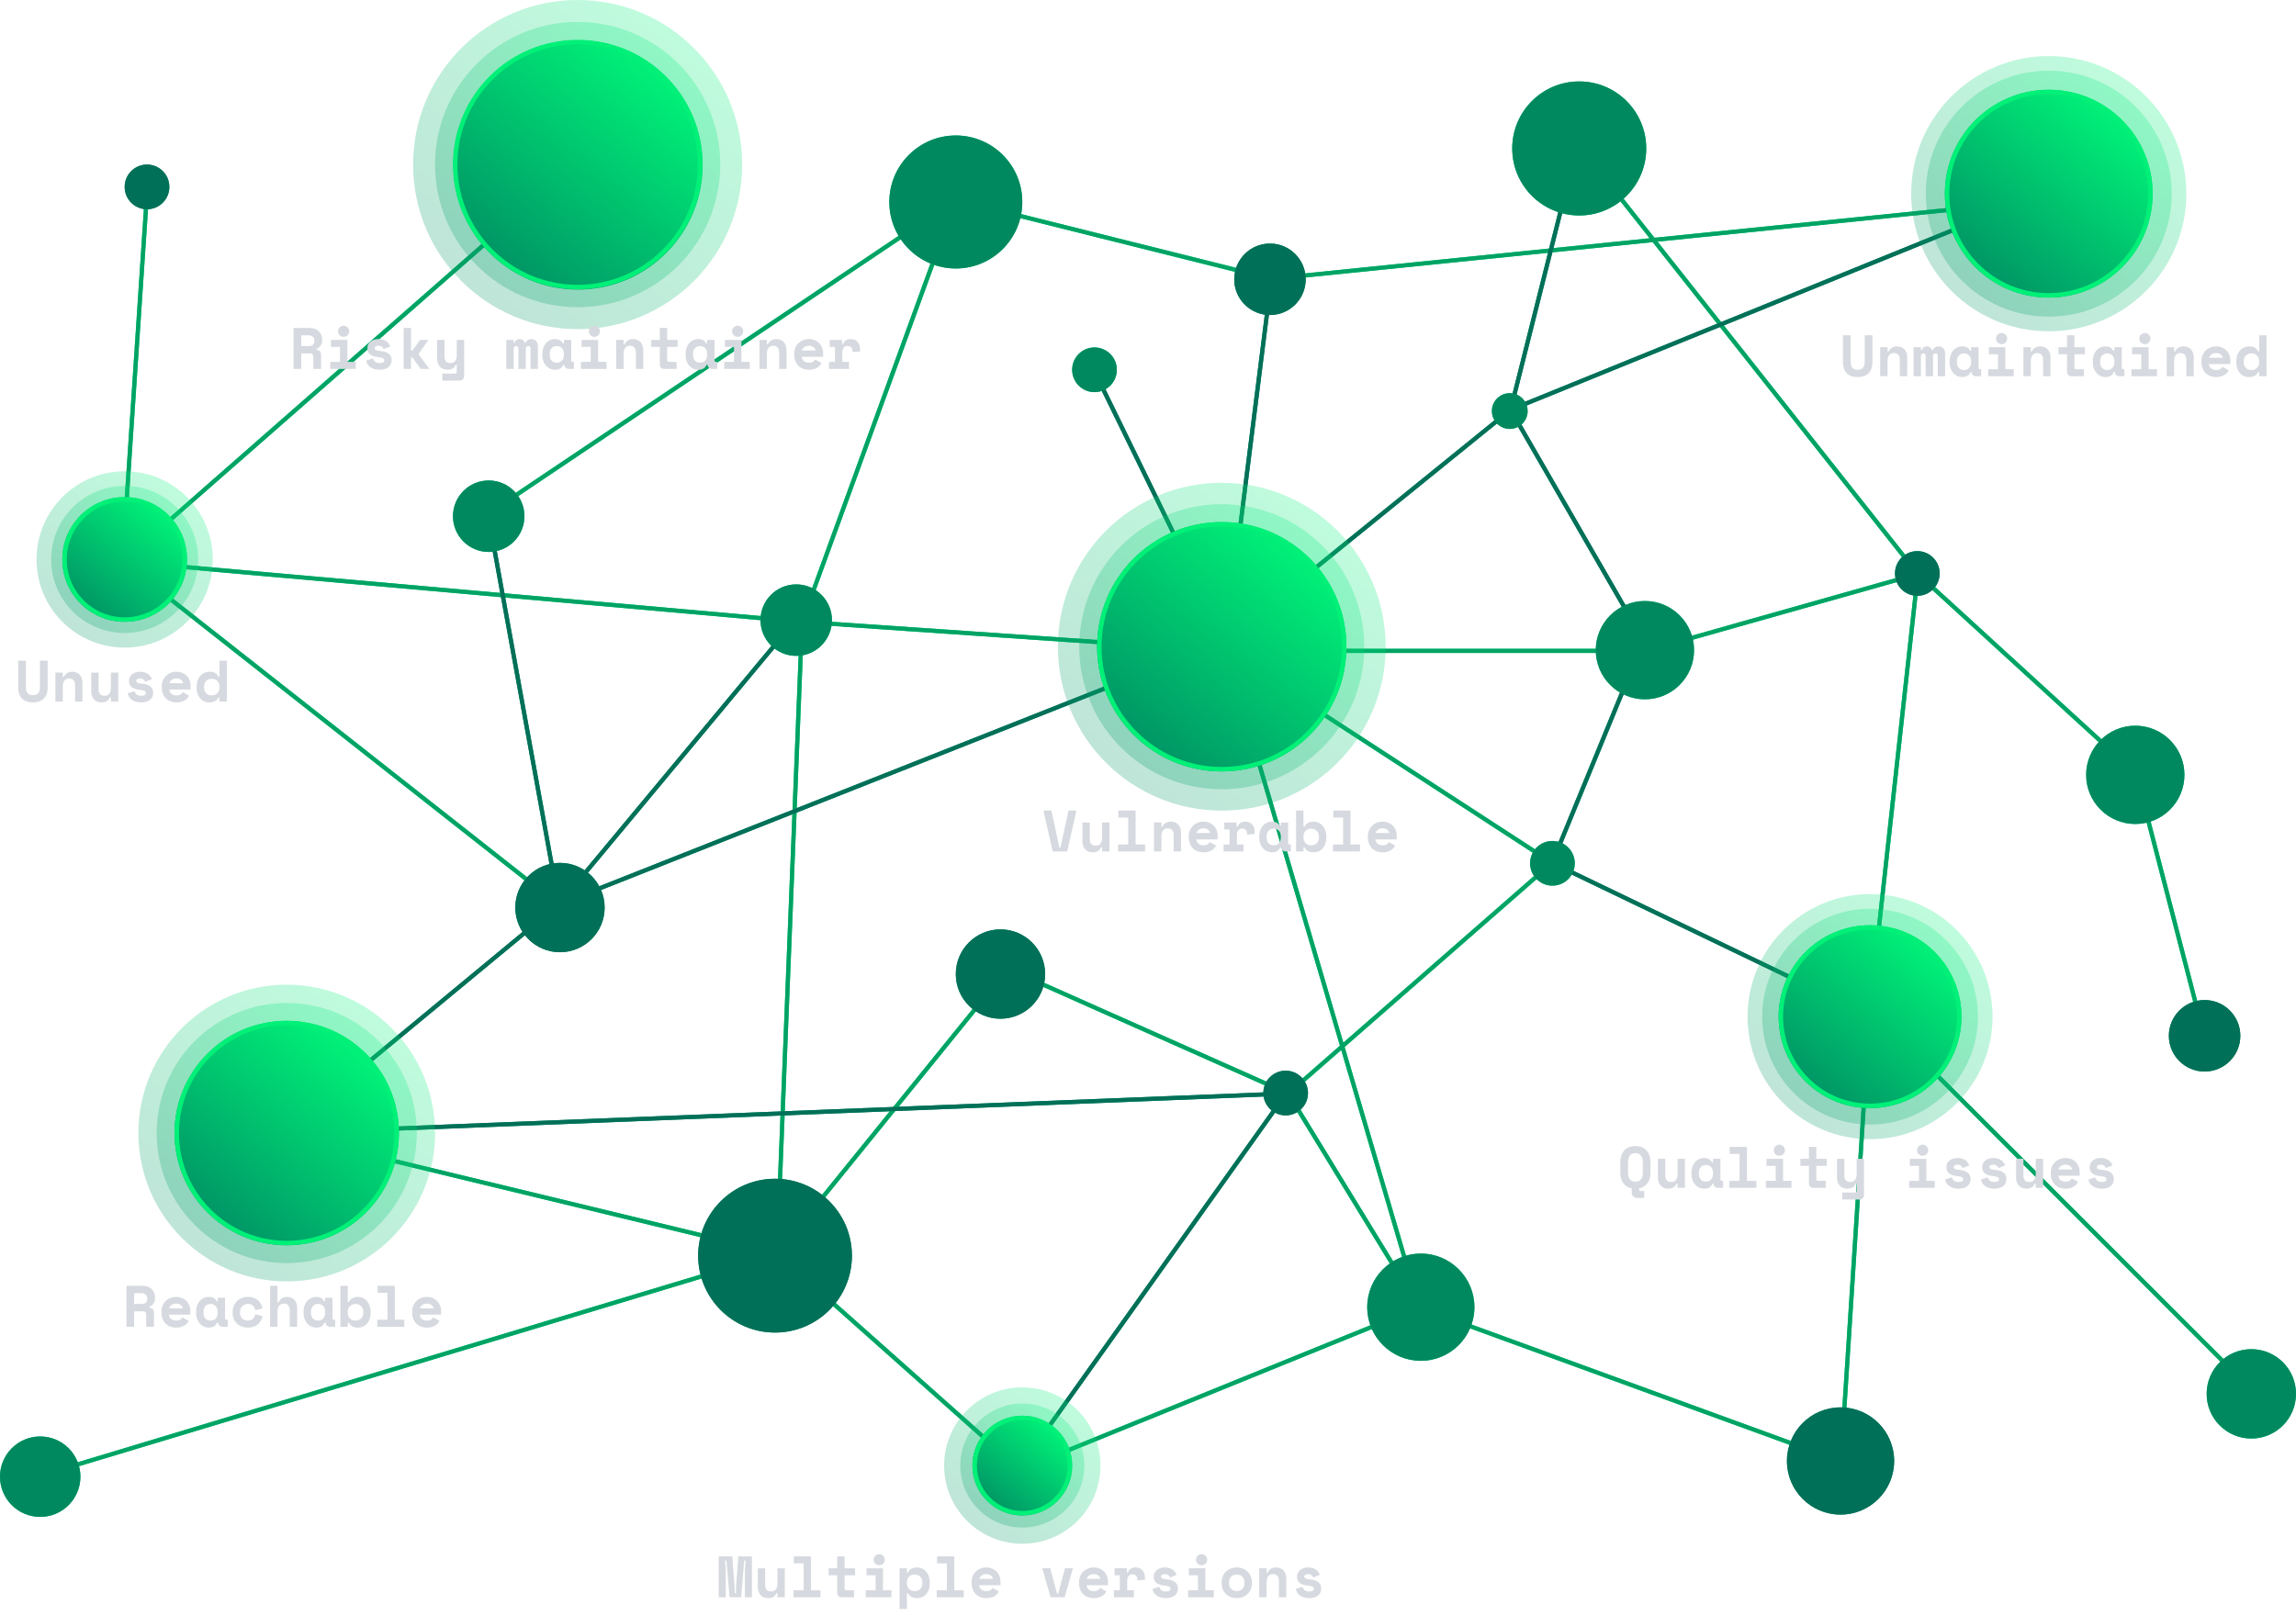 <svg xmlns="http://www.w3.org/2000/svg" width="628" height="442" fill="none"><g clip-path="url(#a)"><path stroke="#00D672" stroke-width="1.137" d="m10.798 403.801 201.756-60.839m0 0 63.085-77.896 76.724 34.115m-139.809 43.781 66.495 59.133 109.119-44.349m-175.614-14.784 6.82-172.85m-6.82 172.85L76.156 309.984m276.207-10.803 72.178-63.113-89.228-57.996m17.05 121.109 35.805 58.565m-52.855-179.674-115.939-7.96m115.939 7.96h114.803l74.451-21.038m-189.254 21.038 52.855 179.674M219.374 170.112 33.531 153.623m185.843 16.489 42.057-115.423m-227.9 98.934L157.995 44.454M33.531 153.623l6.82-102.914m-6.82 102.914 119.917 94.385m371.119-90.974L431.929 39.905m92.638 117.129 59.674 54.585 18.755 72.21m-78.429-126.795-13.072 118.835m-123.327 81.877 115.371 42.075 7.956-123.952m0 0 105.141 105.189M261.431 54.688l-127.874 85.857m127.874-85.856 86.386 21.606 211.986-21.606"/><path stroke="#00895F" stroke-width="1.137" d="m152.881 247.44-75.588 62.544 274.503-10.803-73.315 102.914m-125.6-154.655 182.433-72.211M152.881 247.44l-19.324-106.326m19.324 106.326 64.789-77.897m117.644 5.686 77.861-63.113m-77.861 63.113-36.373-74.485m36.373 74.485 12.503-99.503m65.358 36.39 148.334-60.27m-148.334 60.27 36.373 63.113-25.006 60.839 87.522 42.075m-98.889-166.027 18.186-72.21"/><ellipse cx="261.431" cy="55.257" fill="#00BD6B" rx="18.186" ry="18.195"/><ellipse cx="153.163" cy="248.291" fill="#00835D" rx="12.218" ry="12.223"/><ellipse cx="10.996" cy="403.999" fill="#00BD6B" rx="10.996" ry="11.001"/><ellipse cx="273.647" cy="266.486" fill="#00835D" rx="12.218" ry="12.223"/><ellipse cx="78.429" cy="309.984" fill="url(#b)" rx="30.69" ry="30.704"/><ellipse cx="279.617" cy="400.958" fill="url(#c)" rx="13.64" ry="13.646"/><ellipse cx="388.621" cy="357.63" fill="#00BD6B" rx="14.661" ry="14.668"/><ellipse cx="584.041" cy="211.987" fill="#00BD6B" rx="13.44" ry="13.446"/><ellipse cx="449.916" cy="177.872" fill="#00BD6B" rx="13.44" ry="13.446"/><ellipse cx="503.423" cy="399.706" fill="#00835D" rx="14.661" ry="14.668"/><ellipse cx="34.1" cy="153.054" fill="url(#d)" rx="17.05" ry="17.058"/><ellipse cx="615.782" cy="381.341" fill="#00BD6B" rx="12.218" ry="12.223"/><ellipse cx="602.999" cy="283.378" fill="#00835D" rx="9.774" ry="9.779"/><ellipse cx="511.495" cy="278.143" fill="url(#e)" rx="25.006" ry="25.018"/><ellipse cx="211.987" cy="343.531" fill="#00835D" rx="21.028" ry="21.038"/><ellipse cx="334.177" cy="176.935" fill="url(#f)" rx="34.1" ry="34.115"/><ellipse cx="158.1" cy="45.115" fill="url(#g)" rx="34.1" ry="34.115"/><ellipse cx="560.371" cy="52.983" fill="url(#h)" rx="28.416" ry="28.429"/><ellipse cx="217.782" cy="169.656" fill="#00BD6B" rx="9.774" ry="9.779"/><ellipse cx="133.67" cy="141.227" fill="#00BD6B" rx="9.774" ry="9.779"/><ellipse cx="347.361" cy="76.407" fill="#00835D" rx="9.774" ry="9.779"/><ellipse cx="412.947" cy="112.457" fill="#00BD6B" rx="4.887" ry="4.889"/><ellipse cx="351.652" cy="299.038" fill="#00835D" rx="6.109" ry="6.112"/><ellipse cx="299.367" cy="101.17" fill="#00BD6B" rx="6.109" ry="6.112"/><ellipse cx="40.209" cy="51.134" fill="#00835D" rx="6.109" ry="6.112"/><ellipse cx="524.424" cy="156.892" fill="#00835D" rx="6.109" ry="6.112"/><ellipse cx="424.619" cy="236.188" fill="#00BD6B" rx="6.109" ry="6.112"/><ellipse cx="431.95" cy="40.614" fill="#00BD6B" rx="18.327" ry="18.335"/><path stroke="#00A365" stroke-width="1.137" d="m10.798 403.795 201.756-60.837m0 0 63.085-77.895 76.724 34.115m-139.809 43.78 66.495 59.132 109.119-44.349m-175.614-14.783 6.82-172.847m-6.82 172.847L76.156 309.98m276.207-10.802 72.178-63.112-89.228-57.995m17.05 121.107 35.805 58.563m-52.855-179.67-115.939-7.96m115.939 7.96h114.803l74.451-21.037m-189.254 21.037 52.855 179.67m-168.794-187.63L33.531 153.622m185.843 16.489L261.431 54.69m-227.9 98.932L157.995 44.456M33.531 153.622l6.82-102.912m-6.82 102.912 119.917 94.384m371.119-90.972L431.929 39.907m92.638 117.127 59.674 54.583 18.755 72.209m-78.429-126.792-13.072 118.832m-123.327 81.875 115.371 42.074 7.956-123.949m0 0 105.141 105.186M261.431 54.69l-127.874 85.855M261.431 54.69l86.386 21.606L559.803 54.69"/><path stroke="#007058" stroke-width="1.137" d="M152.881 247.437 77.293 309.98l274.503-10.803-73.315 102.913m-125.6-154.653 182.433-72.209m-182.433 72.209-19.324-106.324m19.324 106.324 64.789-77.895m117.644 5.686 77.861-63.112m-77.861 63.112-36.373-74.483m36.373 74.483 12.503-99.5m65.358 36.388 148.334-60.269m-148.334 60.269 36.373 63.112-25.006 60.838 87.522 42.074m-98.889-166.024 18.186-72.209"/><ellipse cx="261.431" cy="55.259" fill="#00895F" rx="18.186" ry="18.194"/><ellipse cx="153.163" cy="248.289" fill="#007058" rx="12.218" ry="12.223"/><ellipse cx="10.996" cy="403.993" fill="#00895F" rx="10.996" ry="11.001"/><ellipse cx="273.647" cy="266.483" fill="#007058" rx="12.218" ry="12.223"/><ellipse cx="78.429" cy="309.98" fill="url(#i)" opacity=".25" rx="35.571" ry="35.586"/><ellipse cx="78.429" cy="309.981" fill="url(#j)" opacity=".25" rx="40.571" ry="40.589"/><path fill="url(#k)" stroke="#00F078" stroke-width="1.222" d="M108.508 309.98c0 16.62-13.467 30.093-30.079 30.093-16.612 0-30.079-13.473-30.079-30.093 0-16.619 13.467-30.092 30.079-30.092 16.612 0 30.079 13.473 30.079 30.092z"/><ellipse cx="279.618" cy="400.953" fill="url(#l)" opacity=".25" rx="21.382" ry="21.392"/><ellipse cx="279.618" cy="400.953" fill="url(#m)" opacity=".25" rx="16.957" ry="16.965"/><path fill="url(#n)" stroke="#00F078" stroke-width="1.222" d="M292.646 400.952c0 7.2-5.833 13.035-13.029 13.035-7.195 0-13.029-5.835-13.029-13.035 0-7.199 5.834-13.034 13.029-13.034 7.196 0 13.029 5.835 13.029 13.034z"/><ellipse cx="388.621" cy="357.626" fill="#00895F" rx="14.661" ry="14.668"/><ellipse cx="584.041" cy="211.985" fill="#00895F" rx="13.44" ry="13.445"/><ellipse cx="449.916" cy="177.871" fill="#00895F" rx="13.44" ry="13.445"/><ellipse cx="503.423" cy="399.7" fill="#007058" rx="14.661" ry="14.668"/><ellipse cx="34.099" cy="153.054" fill="url(#o)" opacity=".25" rx="20.11" ry="20.118"/><ellipse cx="34.099" cy="153.054" fill="url(#p)" opacity=".25" rx="24.109" ry="24.119"/><path fill="url(#q)" stroke="#00F078" stroke-width="1.222" d="M50.539 153.054c0 9.083-7.36 16.446-16.44 16.446-9.078 0-16.438-7.363-16.438-16.446 0-9.084 7.36-16.447 16.439-16.447 9.078 0 16.439 7.363 16.439 16.447z"/><ellipse cx="615.782" cy="381.335" fill="#00895F" rx="12.218" ry="12.223"/><ellipse cx="602.999" cy="283.375" fill="#007058" rx="9.774" ry="9.778"/><ellipse cx="511.495" cy="278.14" fill="url(#r)" opacity=".25" rx="29.505" ry="29.518"/><ellipse cx="511.495" cy="278.14" fill="url(#s)" opacity=".25" rx="33.505" ry="33.52"/><path fill="url(#t)" stroke="#00F078" stroke-width="1.222" d="M535.89 278.14c0 13.48-10.922 24.407-24.395 24.407-13.473 0-24.396-10.927-24.396-24.407 0-13.479 10.923-24.406 24.396-24.406s24.395 10.927 24.395 24.406z"/><ellipse cx="211.987" cy="343.526" fill="#007058" rx="21.028" ry="21.037"/><ellipse cx="334.177" cy="176.934" fill="url(#u)" opacity=".25" rx="38.98" ry="38.997"/><ellipse cx="334.177" cy="176.934" fill="url(#v)" opacity=".25" rx="44.823" ry="44.843"/><path fill="url(#w)" stroke="#00F078" stroke-width="1.222" d="M367.666 176.934c0 18.504-14.994 33.503-33.489 33.503-18.495 0-33.489-14.999-33.489-33.503 0-18.504 14.994-33.504 33.489-33.504 18.495 0 33.489 15 33.489 33.504z"/><ellipse cx="157.995" cy="45.024" fill="url(#x)" opacity=".25" rx="39.005" ry="39.022"/><ellipse cx="157.995" cy="45.024" fill="url(#y)" opacity=".25" rx="45.005" ry="45.024"/><path fill="url(#z)" stroke="#00F078" stroke-width="1.222" d="M191.484 45.024c0 18.504-14.994 33.504-33.489 33.504-18.495 0-33.489-15-33.489-33.504 0-18.504 14.994-33.503 33.489-33.503 18.495 0 33.489 15 33.489 33.503z"/><ellipse cx="560.371" cy="52.984" fill="url(#A)" opacity=".25" rx="33.628" ry="33.643"/><ellipse cx="560.372" cy="52.984" fill="url(#B)" opacity=".25" rx="37.629" ry="37.645"/><path fill="url(#C)" stroke="#00F078" stroke-width="1.222" d="M588.177 52.984c0 15.364-12.449 27.818-27.806 27.818-15.356 0-27.805-12.454-27.805-27.818 0-15.363 12.449-27.818 27.805-27.818 15.357 0 27.806 12.455 27.806 27.818z"/><ellipse cx="217.782" cy="169.655" fill="#00895F" rx="9.774" ry="9.778"/><ellipse cx="133.67" cy="141.226" fill="#00895F" rx="9.774" ry="9.778"/><ellipse cx="347.361" cy="76.409" fill="#007058" rx="9.774" ry="9.778"/><ellipse cx="412.947" cy="112.457" fill="#00895F" rx="4.887" ry="4.889"/><ellipse cx="351.652" cy="299.035" fill="#007058" rx="6.109" ry="6.112"/><ellipse cx="299.367" cy="101.17" fill="#00895F" rx="6.109" ry="6.112"/><ellipse cx="40.209" cy="51.136" fill="#007058" rx="6.109" ry="6.112"/><ellipse cx="524.424" cy="156.891" fill="#007058" rx="6.109" ry="6.112"/><ellipse cx="424.619" cy="236.186" fill="#00895F" rx="6.109" ry="6.112"/><ellipse cx="431.95" cy="40.616" fill="#00895F" rx="18.327" ry="18.335"/><path fill="#D6D9DF" d="M87.813 100.925h-2.112v-3.36c0-.256-.07-.464-.208-.624-.128-.16-.347-.24-.656-.24h-2.432v4.224h-2.112v-11.2h4.288c.576 0 1.083.08 1.52.24.437.16.8.384 1.088.672.299.278.523.603.672.976.16.374.24.773.24 1.2v.384c0 .459-.123.89-.368 1.296-.245.395-.624.699-1.136.912v.288c.373.043.667.187.88.432.224.246.336.555.336.928v3.872zm-5.408-6.24h2.016c.512 0 .901-.117 1.168-.352.267-.245.4-.587.4-1.024v-.192a1.31 1.31 0 0 0-.4-.96c-.267-.277-.656-.416-1.168-.416h-2.016v2.944zm7.909 4.32h2.688V94.91h-2.496v-1.92h4.512v6.016h2.304v1.92h-7.008v-1.92zm5.2-8.368c0 .213-.043.416-.128.608a1.457 1.457 0 0 1-.32.48 1.804 1.804 0 0 1-.496.32 1.498 1.498 0 0 1-.576.112c-.213 0-.41-.037-.592-.112a1.882 1.882 0 0 1-.48-.32 1.688 1.688 0 0 1-.336-.48 1.662 1.662 0 0 1 0-1.2c.085-.192.197-.352.336-.48a1.48 1.48 0 0 1 .48-.32c.181-.085.379-.128.592-.128.203 0 .394.043.576.128.192.075.357.181.496.32.138.128.245.288.32.48.085.181.128.379.128.592zm6.981 4.592c0 .256.133.443.4.56.266.107.752.198 1.456.272.81.085 1.472.33 1.984.736.512.395.768.95.768 1.664v.096c0 .79-.288 1.419-.864 1.888-.576.469-1.387.704-2.432.704-.619 0-1.147-.08-1.584-.24a3.73 3.73 0 0 1-1.088-.592 2.915 2.915 0 0 1-.672-.8 3.32 3.32 0 0 1-.304-.864l1.856-.608c.085.341.261.64.528.896.277.256.698.384 1.264.384.501 0 .842-.075 1.024-.224.192-.16.288-.33.288-.512a.535.535 0 0 0-.08-.288.59.59 0 0 0-.256-.256 1.65 1.65 0 0 0-.528-.208 5.776 5.776 0 0 0-.816-.128c-.896-.075-1.611-.304-2.144-.688-.523-.395-.784-.97-.784-1.728v-.096c0-.395.085-.741.256-1.04.17-.298.394-.55.672-.752.277-.213.597-.373.96-.48a3.97 3.97 0 0 1 1.12-.16c.501 0 .933.064 1.296.192.373.118.688.278.944.48.256.192.464.41.624.656.16.235.282.464.368.688l-1.824.736a1.278 1.278 0 0 0-.496-.672c-.235-.17-.539-.256-.912-.256-.342 0-.598.064-.768.192-.171.117-.256.267-.256.448zm9.925.672h.384l2.112-2.912h2.208v.096l-2.56 3.632v.288l2.816 3.824v.096h-2.304l-2.272-3.104h-.384v3.104h-2.016v-11.2h2.016v6.176zm12.517-2.912h2.016v9.888c0 .363-.118.661-.352.896-.224.235-.518.352-.88.352h-4.72v-1.92h3.504c.288 0 .432-.16.432-.48v-1.952h-.288c-.352.917-1.11 1.376-2.272 1.376-.395 0-.763-.064-1.104-.192a2.384 2.384 0 0 1-.896-.592 2.883 2.883 0 0 1-.608-.992c-.139-.405-.208-.88-.208-1.424v-4.96h2.016v4.544c0 .566.133 1.008.4 1.328.266.31.666.464 1.2.464.608 0 1.05-.192 1.328-.576.288-.394.432-.928.432-1.6v-4.16zm22.185 7.936h-2.016v-5.568c0-.224-.058-.39-.176-.496a.553.553 0 0 0-.432-.176.692.692 0 0 0-.512.192c-.117.128-.176.32-.176.576v5.472h-2.016v-5.568c0-.224-.064-.39-.192-.496a.586.586 0 0 0-.432-.176.651.651 0 0 0-.48.192c-.128.128-.192.32-.192.576v5.472h-2.016v-7.936h2.016v.768h.288a1.22 1.22 0 0 1 .432-.704c.235-.192.539-.288.912-.288.352 0 .651.096.896.288.246.181.411.416.496.704h.288a1.28 1.28 0 0 1 .528-.704c.278-.192.619-.288 1.024-.288.534 0 .96.181 1.28.544.32.352.48.843.48 1.472v6.144zm6.965-1.152c-.213.501-.512.859-.896 1.072-.384.203-.832.304-1.344.304-.48 0-.933-.091-1.36-.272a3.217 3.217 0 0 1-1.104-.8 4.01 4.01 0 0 1-.768-1.28c-.181-.501-.272-1.072-.272-1.712v-.256c0-.63.091-1.194.272-1.696a3.95 3.95 0 0 1 .736-1.28 3.108 3.108 0 0 1 1.072-.8 3.132 3.132 0 0 1 1.328-.288c.565 0 1.019.096 1.36.288.352.192.629.49.832.896h.288v-.96h2.016v5.536c0 .32.144.48.432.48h.304v1.92h-1.376c-.363 0-.661-.107-.896-.32-.224-.213-.336-.491-.336-.832h-.288zm-1.792-.544c.587 0 1.056-.192 1.408-.576.352-.395.528-.928.528-1.6v-.192c0-.672-.176-1.2-.528-1.584-.352-.395-.821-.592-1.408-.592s-1.056.197-1.408.592c-.352.384-.528.912-.528 1.584v.192c0 .672.176 1.206.528 1.6.352.384.821.576 1.408.576zm6.597-.224h2.688V94.91h-2.496v-1.92h4.512v6.016h2.304v1.92h-7.008v-1.92zm5.2-8.368c0 .213-.043.416-.128.608a1.455 1.455 0 0 1-.32.48 1.808 1.808 0 0 1-.496.32 1.495 1.495 0 0 1-.576.112 1.54 1.54 0 0 1-.592-.112 1.896 1.896 0 0 1-.48-.32 1.677 1.677 0 0 1-.336-.48 1.655 1.655 0 0 1-.112-.608c0-.213.037-.41.112-.592.085-.192.197-.352.336-.48a1.48 1.48 0 0 1 .48-.32c.181-.085.379-.128.592-.128.203 0 .395.043.576.128.192.075.357.181.496.32.139.128.245.288.32.48.085.181.128.379.128.592zm6.469 10.288h-2.016v-7.936h2.016v1.184h.288c.181-.448.475-.794.88-1.04.405-.245.88-.368 1.424-.368.384 0 .741.064 1.072.192.341.118.64.304.896.56.256.256.453.582.592.976.149.395.224.864.224 1.408v5.024h-2.016v-4.512c0-.565-.139-1.008-.416-1.328-.267-.33-.656-.496-1.168-.496-.597 0-1.045.203-1.344.608-.288.395-.432.928-.432 1.6v4.128zm7.557-7.936h2.352v-3.264h2.016v3.264h2.864v1.92h-2.864v3.616c0 .32.144.48.432.48h2.144v1.92h-3.36c-.363 0-.662-.117-.896-.352-.224-.235-.336-.533-.336-.896V94.91h-2.352v-1.92zm15.157 6.784c-.214.501-.512.859-.896 1.072-.384.203-.832.304-1.344.304-.48 0-.934-.091-1.36-.272a3.217 3.217 0 0 1-1.104-.8 4.01 4.01 0 0 1-.768-1.28c-.182-.501-.272-1.072-.272-1.712v-.256c0-.63.09-1.194.272-1.696.181-.501.426-.928.736-1.28a3.098 3.098 0 0 1 1.072-.8 3.129 3.129 0 0 1 1.328-.288c.565 0 1.018.096 1.36.288.352.192.629.49.832.896h.288v-.96h2.016v5.536c0 .32.144.48.432.48h.304v1.92h-1.376c-.363 0-.662-.107-.896-.32-.224-.213-.336-.491-.336-.832h-.288zm-1.792-.544c.586 0 1.056-.192 1.408-.576.352-.395.528-.928.528-1.6v-.192c0-.672-.176-1.2-.528-1.584-.352-.395-.822-.592-1.408-.592-.587 0-1.056.197-1.408.592-.352.384-.528.912-.528 1.584v.192c0 .672.176 1.206.528 1.6.352.384.821.576 1.408.576zm6.597-.224h2.688V94.91h-2.496v-1.92h4.512v6.016h2.304v1.92h-7.008v-1.92zm5.2-8.368c0 .213-.043.416-.128.608a1.47 1.47 0 0 1-.32.48 1.808 1.808 0 0 1-.496.32 1.502 1.502 0 0 1-.576.112 1.53 1.53 0 0 1-.592-.112 1.862 1.862 0 0 1-.48-.32 1.677 1.677 0 0 1-.336-.48 1.655 1.655 0 0 1-.112-.608c0-.213.037-.41.112-.592.085-.192.197-.352.336-.48.138-.138.298-.245.48-.32a1.37 1.37 0 0 1 .592-.128c.202 0 .394.043.576.128.192.075.357.181.496.32.138.128.245.288.32.48.085.181.128.379.128.592zm6.468 10.288h-2.016v-7.936h2.016v1.184h.288c.182-.448.475-.794.88-1.04.406-.245.88-.368 1.424-.368.384 0 .742.064 1.072.192.342.118.64.304.896.56.256.256.454.582.592.976.15.395.224.864.224 1.408v5.024h-2.016v-4.512c0-.565-.138-1.008-.416-1.328-.266-.33-.656-.496-1.168-.496-.597 0-1.045.203-1.344.608-.288.395-.432.928-.432 1.6v4.128zm9.557-3.312c.011.235.064.454.16.656.107.192.246.363.416.512.182.139.384.25.608.336.235.075.48.112.736.112.502 0 .886-.085 1.152-.256a1.62 1.62 0 0 0 .576-.64l1.728.96a3.627 3.627 0 0 1-.4.64c-.17.213-.394.411-.672.592a3.551 3.551 0 0 1-.992.448c-.384.117-.837.176-1.36.176a4.446 4.446 0 0 1-1.632-.288 3.694 3.694 0 0 1-1.28-.832 3.91 3.91 0 0 1-.832-1.328c-.192-.522-.288-1.114-.288-1.776v-.096c0-.608.102-1.162.304-1.664.214-.501.502-.928.864-1.28a3.85 3.85 0 0 1 1.264-.816 4.071 4.071 0 0 1 1.568-.304c.683 0 1.27.123 1.76.368.491.235.896.539 1.216.912.32.363.555.768.704 1.216.15.438.224.864.224 1.28v1.072h-5.824zm1.904-3.024c-.512 0-.928.133-1.248.4-.32.256-.528.555-.624.896h3.744c-.064-.373-.266-.683-.608-.928-.33-.245-.752-.368-1.264-.368zm5.733-1.6h3.36v1.152h.288c.149-.437.4-.773.752-1.008.363-.245.795-.368 1.296-.368.789 0 1.424.25 1.904.752.48.49.72 1.243.72 2.256v.352l-2.08.192v-.224c0-.437-.112-.784-.336-1.04-.224-.266-.56-.4-1.008-.4-.448 0-.8.155-1.056.464-.256.31-.384.752-.384 1.328v2.56h1.824v1.92h-5.472v-1.92h1.632V94.91h-1.44v-1.92zM285.4 221.753h2.176l2.192 10.144h.288l2.192-10.144h2.176l-2.528 11.2h-3.968l-2.528-11.2zm16.037 3.264h2.016v7.936h-2.016v-1.152h-.288c-.352.917-1.11 1.376-2.272 1.376-.395 0-.763-.064-1.104-.192a2.395 2.395 0 0 1-.896-.592 2.89 2.89 0 0 1-.608-.992c-.139-.406-.208-.88-.208-1.424v-4.96h2.016v4.544c0 .565.133 1.008.4 1.328.266.309.666.464 1.2.464.608 0 1.05-.192 1.328-.576.288-.395.432-.928.432-1.6v-4.16zm4.372 6.016h2.784v-7.36h-2.688v-1.92h4.704v9.28h2.592v1.92h-7.392v-1.92zm11.861 1.92h-2.016v-7.936h2.016v1.184h.288a2.11 2.11 0 0 1 .88-1.04c.406-.246.88-.368 1.424-.368.384 0 .742.064 1.072.192.342.117.64.304.896.56.256.256.454.581.592.976.15.394.224.864.224 1.408v5.024h-2.016v-4.512c0-.566-.138-1.008-.416-1.328-.266-.331-.656-.496-1.168-.496-.597 0-1.045.202-1.344.608-.288.394-.432.928-.432 1.6v4.128zm9.557-3.312c.011.234.064.453.16.656.107.192.245.362.416.512.181.138.384.25.608.336.235.074.48.112.736.112.501 0 .885-.086 1.152-.256.267-.182.459-.395.576-.64l1.728.96a3.653 3.653 0 0 1-.4.64c-.171.213-.395.41-.672.592-.267.181-.597.33-.992.448-.384.117-.837.176-1.36.176a4.446 4.446 0 0 1-1.632-.288 3.699 3.699 0 0 1-1.28-.832 3.922 3.922 0 0 1-.832-1.328c-.192-.523-.288-1.115-.288-1.776v-.096c0-.608.101-1.163.304-1.664.213-.502.501-.928.864-1.28a3.85 3.85 0 0 1 1.264-.816 4.06 4.06 0 0 1 1.568-.304c.683 0 1.269.122 1.76.368.491.234.896.538 1.216.912.32.362.555.768.704 1.216.149.437.224.864.224 1.28v1.072h-5.824zm1.904-3.024c-.512 0-.928.133-1.248.4-.32.256-.528.554-.624.896h3.744c-.064-.374-.267-.683-.608-.928-.331-.246-.752-.368-1.264-.368zm5.733-1.6h3.36v1.152h.288c.149-.438.4-.774.752-1.008.363-.246.795-.368 1.296-.368.789 0 1.424.25 1.904.752.48.49.72 1.242.72 2.256v.352l-2.08.192v-.224c0-.438-.112-.784-.336-1.04-.224-.267-.56-.4-1.008-.4-.448 0-.8.154-1.056.464-.256.309-.384.752-.384 1.328v2.56h1.824v1.92h-5.472v-1.92h1.632v-4.096h-1.44v-1.92zm15.317 6.784c-.213.501-.512.858-.896 1.072-.384.202-.832.304-1.344.304-.48 0-.933-.091-1.36-.272a3.23 3.23 0 0 1-1.104-.8 4.015 4.015 0 0 1-.768-1.28c-.181-.502-.272-1.072-.272-1.712v-.256c0-.63.091-1.195.272-1.696.181-.502.427-.928.736-1.28a3.103 3.103 0 0 1 1.072-.8 3.132 3.132 0 0 1 1.328-.288c.565 0 1.019.096 1.36.288.352.192.629.49.832.896h.288v-.96h2.016v5.536c0 .32.144.48.432.48h.304v1.92h-1.376c-.363 0-.661-.107-.896-.32-.224-.214-.336-.491-.336-.832h-.288zm-1.792-.544c.587 0 1.056-.192 1.408-.576.352-.395.528-.928.528-1.6v-.192c0-.672-.176-1.2-.528-1.584-.352-.395-.821-.592-1.408-.592s-1.056.197-1.408.592c-.352.384-.528.912-.528 1.584v.192c0 .672.176 1.205.528 1.6.352.384.821.576 1.408.576zm8.133 1.696h-2.016v-11.2h2.016v4.416h.288c.213-.438.522-.774.928-1.008.405-.246.922-.368 1.552-.368.469 0 .912.09 1.328.272.426.181.794.448 1.104.8.32.341.57.762.752 1.264.192.501.288 1.072.288 1.712v.288c0 .65-.091 1.226-.272 1.728a3.972 3.972 0 0 1-.736 1.28c-.31.341-.678.602-1.104.784-.416.17-.87.256-1.36.256-.363 0-.678-.038-.944-.112a2.644 2.644 0 0 1-.704-.304 2.43 2.43 0 0 1-.496-.432 4.04 4.04 0 0 1-.336-.528h-.288v1.152zm2.112-1.696c.629 0 1.136-.192 1.52-.576.394-.395.592-.928.592-1.6v-.192c0-.672-.198-1.2-.592-1.584-.384-.395-.891-.592-1.52-.592-.63 0-1.142.202-1.536.608-.384.394-.576.917-.576 1.568v.192c0 .65.192 1.178.576 1.584.394.394.906.592 1.536.592zm5.957-.224h2.784v-7.36h-2.688v-1.92h4.704v9.28h2.592v1.92h-7.392v-1.92zm11.621-1.392c.01.234.064.453.16.656a1.9 1.9 0 0 0 .416.512c.181.138.384.25.608.336.234.074.48.112.736.112.501 0 .885-.086 1.152-.256a1.65 1.65 0 0 0 .576-.64l1.728.96c-.096.202-.23.416-.4.64-.171.213-.395.41-.672.592-.267.181-.598.33-.992.448-.384.117-.838.176-1.36.176a4.439 4.439 0 0 1-1.632-.288 3.69 3.69 0 0 1-1.28-.832 3.907 3.907 0 0 1-.832-1.328c-.192-.523-.288-1.115-.288-1.776v-.096c0-.608.101-1.163.304-1.664.213-.502.501-.928.863-1.28a3.854 3.854 0 0 1 1.265-.816 4.057 4.057 0 0 1 1.568-.304c.682 0 1.269.122 1.76.368.49.234.896.538 1.216.912.32.362.554.768.704 1.216.149.437.224.864.224 1.28v1.072h-5.824zm1.904-3.024c-.512 0-.928.133-1.248.4-.32.256-.528.554-.624.896h3.744c-.064-.374-.267-.683-.608-.928-.331-.246-.752-.368-1.264-.368zM446.31 325.1c-.992-.181-1.76-.651-2.304-1.408-.544-.757-.816-1.781-.816-3.072v-2.496c0-1.451.363-2.576 1.088-3.376.736-.8 1.749-1.2 3.04-1.2s2.299.4 3.024 1.2c.736.8 1.104 1.925 1.104 3.376v2.496c0 1.291-.277 2.315-.832 3.072-.544.757-1.307 1.227-2.288 1.408v.288c0 .299.133.448.4.448h.992v1.92h-1.888c-.437 0-.8-.149-1.088-.448-.288-.288-.432-.651-.432-1.088v-1.12zm1.008-1.824c.384 0 .704-.064.96-.192s.464-.304.624-.528c.16-.224.272-.491.336-.8.064-.32.096-.667.096-1.04v-2.688c0-.352-.037-.683-.112-.992a2.47 2.47 0 0 0-.352-.816 1.616 1.616 0 0 0-.624-.544c-.256-.139-.565-.208-.928-.208-.363 0-.672.069-.928.208a1.616 1.616 0 0 0-.624.544 2.47 2.47 0 0 0-.352.816c-.075.309-.112.64-.112.992v2.688c0 .373.032.72.096 1.04.064.309.176.576.336.8.16.224.368.4.624.528s.576.192.96.192zm11.525-6.24h2.016v7.936h-2.016v-1.152h-.288c-.352.917-1.11 1.376-2.272 1.376-.395 0-.763-.064-1.104-.192a2.384 2.384 0 0 1-.896-.592 2.88 2.88 0 0 1-.608-.992c-.139-.405-.208-.88-.208-1.424v-4.96h2.016v4.544c0 .565.133 1.008.4 1.328.266.309.666.464 1.2.464.608 0 1.05-.192 1.328-.576.288-.395.432-.928.432-1.6v-4.16zm9.557 6.784c-.214.501-.512.859-.896 1.072-.384.203-.832.304-1.344.304-.48 0-.934-.091-1.36-.272a3.217 3.217 0 0 1-1.104-.8 4.015 4.015 0 0 1-.768-1.28c-.182-.501-.272-1.072-.272-1.712v-.256c0-.629.09-1.195.272-1.696.181-.501.426-.928.736-1.28a3.094 3.094 0 0 1 1.072-.8 3.129 3.129 0 0 1 1.328-.288c.565 0 1.018.096 1.36.288.352.192.629.491.832.896h.288v-.96h2.016v5.536c0 .32.144.48.432.48h.304v1.92h-1.376c-.363 0-.662-.107-.896-.32-.224-.213-.336-.491-.336-.832h-.288zm-1.792-.544c.586 0 1.056-.192 1.408-.576.352-.395.528-.928.528-1.6v-.192c0-.672-.176-1.2-.528-1.584-.352-.395-.822-.592-1.408-.592-.587 0-1.056.197-1.408.592-.352.384-.528.912-.528 1.584v.192c0 .672.176 1.205.528 1.6.352.384.821.576 1.408.576zm6.405-.224h2.784v-7.36h-2.688v-1.92h4.704v9.28h2.592v1.92h-7.392v-1.92zm9.988 0h2.688v-4.096h-2.496v-1.92h4.512v6.016h2.304v1.92h-7.008v-1.92zm5.2-8.368c0 .213-.042.416-.128.608a1.448 1.448 0 0 1-.32.48 1.787 1.787 0 0 1-.496.32 1.49 1.49 0 0 1-.576.112c-.213 0-.41-.037-.592-.112a1.889 1.889 0 0 1-.48-.32 1.728 1.728 0 0 1-.336-.48 1.678 1.678 0 0 1 0-1.2c.086-.192.198-.352.336-.48.139-.139.299-.245.48-.32a1.38 1.38 0 0 1 .592-.128c.203 0 .395.043.576.128.192.075.358.181.496.32.139.128.246.288.32.48.086.181.128.379.128.592zm4.229 2.352h2.352v-3.264h2.016v3.264h2.864v1.92h-2.864v3.616c0 .32.144.48.432.48h2.144v1.92h-3.36c-.362 0-.661-.117-.896-.352-.224-.235-.336-.533-.336-.896v-4.768h-2.352v-1.92zm15.397 0h2.016v9.888c0 .363-.117.661-.352.896-.224.235-.517.352-.88.352h-4.72v-1.92h3.504c.288 0 .432-.16.432-.48v-1.952h-.288c-.352.917-1.109 1.376-2.272 1.376-.395 0-.763-.064-1.104-.192a2.391 2.391 0 0 1-.896-.592 2.88 2.88 0 0 1-.608-.992c-.139-.405-.208-.88-.208-1.424v-4.96h2.016v4.544c0 .565.133 1.008.4 1.328.267.309.667.464 1.2.464.608 0 1.051-.192 1.328-.576.288-.395.432-.928.432-1.6v-4.16zm14.362 6.016h2.688v-4.096h-2.496v-1.92h4.512v6.016h2.304v1.92h-7.008v-1.92zm5.2-8.368c0 .213-.043.416-.128.608a1.464 1.464 0 0 1-.32.48 1.801 1.801 0 0 1-.496.32 1.49 1.49 0 0 1-.576.112c-.213 0-.411-.037-.592-.112a1.889 1.889 0 0 1-.48-.32 1.688 1.688 0 0 1-.336-.48 1.657 1.657 0 0 1-.112-.608c0-.213.037-.411.112-.592.085-.192.197-.352.336-.48.139-.139.299-.245.48-.32.181-.085.379-.128.592-.128.203 0 .395.043.576.128.192.075.357.181.496.32.139.128.245.288.32.48.085.181.128.379.128.592zm6.981 4.592c0 .256.133.443.4.56.266.107.752.197 1.456.272.81.085 1.472.331 1.984.736.512.395.768.949.768 1.664v.096c0 .789-.288 1.419-.864 1.888-.576.469-1.387.704-2.432.704-.619 0-1.147-.08-1.584-.24a3.73 3.73 0 0 1-1.088-.592 2.915 2.915 0 0 1-.672-.8 3.33 3.33 0 0 1-.304-.864l1.856-.608c.085.341.261.64.528.896.277.256.698.384 1.264.384.501 0 .842-.075 1.024-.224.192-.16.288-.331.288-.512a.533.533 0 0 0-.08-.288.592.592 0 0 0-.256-.256 1.648 1.648 0 0 0-.528-.208 5.82 5.82 0 0 0-.816-.128c-.896-.075-1.611-.304-2.144-.688-.523-.395-.784-.971-.784-1.728v-.096c0-.395.085-.741.256-1.04.17-.299.394-.549.672-.752.277-.213.597-.373.96-.48.362-.107.736-.16 1.12-.16.501 0 .933.064 1.296.192a2.9 2.9 0 0 1 .944.48c.256.192.464.411.624.656.16.235.282.464.368.688l-1.824.736a1.278 1.278 0 0 0-.496-.672c-.235-.171-.539-.256-.912-.256-.342 0-.598.064-.768.192-.171.117-.256.267-.256.448zm9.797 0c0 .256.133.443.4.56.266.107.752.197 1.456.272.81.085 1.472.331 1.984.736.512.395.768.949.768 1.664v.096c0 .789-.288 1.419-.864 1.888-.576.469-1.387.704-2.432.704-.619 0-1.147-.08-1.584-.24a3.73 3.73 0 0 1-1.088-.592 2.915 2.915 0 0 1-.672-.8 3.33 3.33 0 0 1-.304-.864l1.856-.608c.085.341.261.64.528.896.277.256.698.384 1.264.384.501 0 .842-.075 1.024-.224.192-.16.288-.331.288-.512a.533.533 0 0 0-.08-.288.592.592 0 0 0-.256-.256 1.648 1.648 0 0 0-.528-.208 5.82 5.82 0 0 0-.816-.128c-.896-.075-1.611-.304-2.144-.688-.523-.395-.784-.971-.784-1.728v-.096c0-.395.085-.741.256-1.04.17-.299.394-.549.672-.752.277-.213.597-.373.96-.48.362-.107.736-.16 1.12-.16.501 0 .933.064 1.296.192a2.9 2.9 0 0 1 .944.48c.256.192.464.411.624.656.16.235.282.464.368.688l-1.824.736a1.278 1.278 0 0 0-.496-.672c-.235-.171-.539-.256-.912-.256-.342 0-.598.064-.768.192-.171.117-.256.267-.256.448zm12.645-2.24h2.016v7.936h-2.016v-1.152h-.288c-.352.917-1.11 1.376-2.272 1.376-.395 0-.763-.064-1.104-.192a2.384 2.384 0 0 1-.896-.592 2.88 2.88 0 0 1-.608-.992c-.139-.405-.208-.88-.208-1.424v-4.96h2.016v4.544c0 .565.133 1.008.4 1.328.266.309.666.464 1.2.464.608 0 1.05-.192 1.328-.576.288-.395.432-.928.432-1.6v-4.16zm6.196 4.624c.011.235.064.453.16.656.107.192.246.363.416.512.182.139.384.251.608.336.235.075.48.112.736.112.502 0 .886-.085 1.152-.256.267-.181.459-.395.576-.64l1.728.96a3.617 3.617 0 0 1-.4.64c-.17.213-.394.411-.672.592a3.551 3.551 0 0 1-.992.448c-.384.117-.837.176-1.36.176a4.446 4.446 0 0 1-1.632-.288 3.694 3.694 0 0 1-1.28-.832 3.913 3.913 0 0 1-.832-1.328c-.192-.523-.288-1.115-.288-1.776v-.096c0-.608.102-1.163.304-1.664.214-.501.502-.928.864-1.28a3.85 3.85 0 0 1 1.264-.816 4.064 4.064 0 0 1 1.568-.304c.683 0 1.27.123 1.76.368.491.235.896.539 1.216.912.32.363.555.768.704 1.216.15.437.224.864.224 1.28v1.072h-5.824zm1.904-3.024c-.512 0-.928.133-1.248.4-.32.256-.528.555-.624.896h3.744c-.064-.373-.266-.683-.608-.928-.33-.245-.752-.368-1.264-.368zm8.645.64c0 .256.134.443.4.56.267.107.752.197 1.456.272.811.085 1.472.331 1.984.736.512.395.768.949.768 1.664v.096c0 .789-.288 1.419-.864 1.888-.576.469-1.386.704-2.432.704-.618 0-1.146-.08-1.584-.24-.437-.16-.8-.357-1.088-.592a2.915 2.915 0 0 1-.672-.8 3.407 3.407 0 0 1-.304-.864l1.856-.608c.086.341.262.64.528.896.278.256.699.384 1.264.384.502 0 .843-.075 1.024-.224.192-.16.288-.331.288-.512a.525.525 0 0 0-.08-.288.587.587 0 0 0-.256-.256 1.648 1.648 0 0 0-.528-.208 5.772 5.772 0 0 0-.816-.128c-.896-.075-1.61-.304-2.144-.688-.522-.395-.784-.971-.784-1.728v-.096c0-.395.086-.741.256-1.04.171-.299.395-.549.672-.752.278-.213.598-.373.96-.48.363-.107.736-.16 1.12-.16.502 0 .934.064 1.296.192.374.117.688.277.944.48.256.192.464.411.624.656.16.235.283.464.368.688l-1.824.736a1.273 1.273 0 0 0-.496-.672c-.234-.171-.538-.256-.912-.256-.341 0-.597.064-.768.192-.17.117-.256.267-.256.448zM42.102 362.98H39.99v-3.36c0-.256-.07-.464-.208-.624-.128-.16-.347-.24-.656-.24h-2.432v4.224h-2.112v-11.2h4.288c.576 0 1.083.08 1.52.24.437.16.8.384 1.088.672.299.277.523.603.672.976.16.373.24.773.24 1.2v.384c0 .459-.123.891-.368 1.296-.245.395-.624.699-1.136.912v.288c.373.043.667.187.88.432.224.245.336.555.336.928v3.872zm-5.408-6.24h2.016c.512 0 .901-.117 1.168-.352.267-.245.4-.587.4-1.024v-.192a1.31 1.31 0 0 0-.4-.96c-.267-.277-.656-.416-1.168-.416h-2.016v2.944zm9.54 2.928c.012.235.065.453.16.656.108.192.246.363.417.512.181.139.384.251.608.336.235.075.48.112.736.112.501 0 .885-.085 1.152-.256.267-.181.459-.395.576-.64l1.728.96c-.096.203-.23.416-.4.64-.17.213-.395.411-.672.592a3.563 3.563 0 0 1-.992.448c-.384.117-.837.176-1.36.176a4.444 4.444 0 0 1-1.632-.288 3.686 3.686 0 0 1-1.28-.832 3.908 3.908 0 0 1-.832-1.328c-.192-.523-.288-1.115-.288-1.776v-.096c0-.608.101-1.163.304-1.664.213-.501.501-.928.864-1.28a3.847 3.847 0 0 1 1.264-.816 4.06 4.06 0 0 1 1.568-.304c.683 0 1.27.123 1.76.368.49.235.896.539 1.216.912.32.363.555.768.704 1.216.15.437.224.864.224 1.28v1.072h-5.824zm1.905-3.024c-.512 0-.928.133-1.248.4-.32.256-.528.555-.624.896h3.744c-.064-.373-.267-.683-.608-.928-.33-.245-.752-.368-1.264-.368zm11.253 5.184c-.214.501-.512.859-.896 1.072-.384.203-.832.304-1.344.304-.48 0-.934-.091-1.36-.272a3.217 3.217 0 0 1-1.104-.8 4.015 4.015 0 0 1-.768-1.28c-.181-.501-.272-1.072-.272-1.712v-.256c0-.629.09-1.195.272-1.696.181-.501.426-.928.736-1.28s.666-.619 1.072-.8a3.131 3.131 0 0 1 1.328-.288c.565 0 1.019.096 1.36.288.352.192.63.491.832.896h.288v-.96h2.016v5.536c0 .32.144.48.432.48h.304v1.92h-1.376c-.363 0-.661-.107-.896-.32-.224-.213-.336-.491-.336-.832h-.288zm-1.792-.544c.587 0 1.056-.192 1.408-.576.352-.395.528-.928.528-1.6v-.192c0-.672-.176-1.2-.528-1.584-.352-.395-.822-.592-1.408-.592-.587 0-1.056.197-1.408.592-.352.384-.528.912-.528 1.584v.192c0 .672.176 1.205.528 1.6.352.384.821.576 1.408.576zm14.197-1.216c-.182.939-.614 1.696-1.296 2.272-.672.576-1.574.864-2.704.864a4.91 4.91 0 0 1-1.648-.272 3.873 3.873 0 0 1-1.312-.784 3.59 3.59 0 0 1-.88-1.264c-.214-.501-.32-1.072-.32-1.712v-.192c0-.64.106-1.216.32-1.728.213-.512.506-.949.88-1.312a3.99 3.99 0 0 1 1.328-.832 4.61 4.61 0 0 1 1.632-.288c1.109 0 2.005.288 2.688.864.693.576 1.13 1.333 1.312 2.272l-1.984.512a2.075 2.075 0 0 0-.608-1.216c-.342-.341-.822-.512-1.44-.512-.288 0-.56.053-.816.16-.256.107-.48.261-.672.464a2.15 2.15 0 0 0-.464.72c-.107.277-.16.592-.16.944v.096c0 .352.053.667.16.944.117.267.272.491.464.672.192.181.416.32.672.416.256.085.528.128.816.128.618 0 1.088-.155 1.408-.464.33-.309.544-.725.64-1.248l1.984.496zm4.1 2.912h-2.015v-11.2h2.016v4.544h.288c.202-.48.5-.848.896-1.104.394-.267.88-.4 1.456-.4.394 0 .757.064 1.088.192.33.128.618.32.864.576.245.256.437.587.576.992.138.395.208.864.208 1.408v4.992h-2.016v-4.512c0-.565-.14-1.008-.416-1.328-.267-.331-.656-.496-1.168-.496-.598 0-1.046.203-1.344.608-.288.395-.432.928-.432 1.6v4.128zm12.885-1.152c-.213.501-.512.859-.896 1.072-.384.203-.832.304-1.344.304-.48 0-.933-.091-1.36-.272a3.217 3.217 0 0 1-1.104-.8 4.015 4.015 0 0 1-.768-1.28c-.18-.501-.272-1.072-.272-1.712v-.256c0-.629.091-1.195.272-1.696.182-.501.427-.928.736-1.28.31-.352.667-.619 1.072-.8a3.131 3.131 0 0 1 1.328-.288c.566 0 1.02.096 1.36.288.352.192.63.491.832.896h.288v-.96h2.016v5.536c0 .32.144.48.432.48h.304v1.92h-1.376c-.362 0-.66-.107-.896-.32-.224-.213-.336-.491-.336-.832h-.288zm-1.792-.544c.587 0 1.056-.192 1.408-.576.352-.395.528-.928.528-1.6v-.192c0-.672-.176-1.2-.528-1.584-.352-.395-.82-.592-1.408-.592-.586 0-1.056.197-1.408.592-.352.384-.528.912-.528 1.584v.192c0 .672.176 1.205.528 1.6.352.384.822.576 1.408.576zm8.133 1.696h-2.016v-11.2h2.016v4.416h.288c.214-.437.523-.773.928-1.008.406-.245.923-.368 1.552-.368.47 0 .912.091 1.328.272.427.181.795.448 1.104.8.32.341.571.763.752 1.264.192.501.288 1.072.288 1.712v.288c0 .651-.09 1.227-.272 1.728a3.936 3.936 0 0 1-.736 1.28 3.113 3.113 0 0 1-1.104.784 3.541 3.541 0 0 1-1.36.256c-.362 0-.677-.037-.944-.112a2.658 2.658 0 0 1-.704-.304 2.449 2.449 0 0 1-.496-.432 4.04 4.04 0 0 1-.336-.528h-.288v1.152zm2.112-1.696c.63 0 1.136-.192 1.52-.576.395-.395.592-.928.592-1.6v-.192c0-.672-.197-1.2-.592-1.584-.384-.395-.89-.592-1.52-.592-.629 0-1.141.203-1.536.608-.384.395-.576.917-.576 1.568v.192c0 .651.192 1.179.576 1.584.395.395.907.592 1.536.592zm5.957-.224h2.784v-7.36h-2.688v-1.92h4.704v9.28h2.592v1.92h-7.392v-1.92zm11.621-1.392c.011.235.064.453.16.656.107.192.245.363.416.512.181.139.384.251.608.336.235.075.48.112.736.112.501 0 .885-.085 1.152-.256.267-.181.459-.395.576-.64l1.728.96a3.617 3.617 0 0 1-.4.64 2.853 2.853 0 0 1-.672.592 3.565 3.565 0 0 1-.992.448c-.384.117-.837.176-1.36.176a4.446 4.446 0 0 1-1.632-.288 3.685 3.685 0 0 1-1.28-.832 3.913 3.913 0 0 1-.832-1.328c-.192-.523-.288-1.115-.288-1.776v-.096c0-.608.101-1.163.304-1.664.213-.501.501-.928.864-1.28a3.85 3.85 0 0 1 1.264-.816 4.06 4.06 0 0 1 1.568-.304c.683 0 1.269.123 1.76.368.491.235.896.539 1.216.912.32.363.555.768.704 1.216.149.437.224.864.224 1.28v1.072h-5.824zm1.904-3.024c-.512 0-.928.133-1.248.4-.32.256-.528.555-.624.896h3.744c-.064-.373-.267-.683-.608-.928-.331-.245-.752-.368-1.264-.368zm395.43-264.918v7.328c0 1.28-.342 2.282-1.024 3.008-.672.725-1.675 1.088-3.008 1.088-1.334 0-2.342-.363-3.024-1.088-.672-.726-1.008-1.728-1.008-3.008v-7.328h2.112v7.328c0 .66.154 1.178.464 1.552.309.373.794.56 1.456.56.661 0 1.146-.187 1.456-.56.309-.374.464-.891.464-1.552v-7.328h2.112zm4.133 11.2h-2.016V94.99h2.016v1.184h.288a2.1 2.1 0 0 1 .88-1.04c.405-.246.88-.368 1.424-.368.384 0 .741.064 1.072.192.341.117.64.304.896.56.256.256.453.58.592.976.149.394.224.864.224 1.408v5.024h-2.016v-4.512c0-.566-.139-1.008-.416-1.328-.267-.331-.656-.496-1.168-.496-.598 0-1.046.202-1.344.608-.288.394-.432.928-.432 1.6v4.128zm15.749 0h-2.016v-5.568c0-.224-.059-.39-.176-.496a.556.556 0 0 0-.432-.176.69.69 0 0 0-.512.192c-.118.128-.176.32-.176.576v5.472h-2.016v-5.568c0-.224-.064-.39-.192-.496a.59.59 0 0 0-.432-.176.651.651 0 0 0-.48.192c-.128.128-.192.32-.192.576v5.472h-2.016V94.99h2.016v.768h.288a1.22 1.22 0 0 1 .432-.704c.234-.192.538-.288.911-.288.353 0 .651.096.897.288.245.18.41.416.496.704h.288a1.27 1.27 0 0 1 .528-.704c.277-.192.618-.288 1.024-.288.533 0 .96.18 1.28.544.32.352.48.842.48 1.472v6.144zm6.964-1.152c-.213.501-.512.858-.896 1.072-.384.202-.832.304-1.344.304-.48 0-.933-.091-1.36-.272a3.23 3.23 0 0 1-1.104-.8 4.015 4.015 0 0 1-.768-1.28c-.181-.502-.272-1.072-.272-1.712v-.256c0-.63.091-1.195.272-1.696.182-.502.427-.928.736-1.28a3.1 3.1 0 0 1 1.072-.8 3.132 3.132 0 0 1 1.328-.288c.566 0 1.019.096 1.36.288.352.192.63.49.832.896h.288v-.96h2.016v5.536c0 .32.144.48.432.48h.304v1.92h-1.376c-.362 0-.661-.107-.896-.32-.224-.214-.336-.491-.336-.832h-.288zm-1.792-.544c.587 0 1.056-.192 1.408-.576.352-.395.528-.928.528-1.6v-.192c0-.672-.176-1.2-.528-1.584-.352-.395-.821-.592-1.408-.592-.586 0-1.056.197-1.408.592-.352.384-.528.912-.528 1.584v.192c0 .672.176 1.205.528 1.6.352.384.822.576 1.408.576zm6.597-.224h2.688V96.91h-2.496v-1.92h4.512v6.016h2.304v1.92h-7.008v-1.92zm5.2-8.368c0 .213-.042.416-.128.608a1.442 1.442 0 0 1-.32.48 1.796 1.796 0 0 1-.496.32 1.497 1.497 0 0 1-.576.112c-.213 0-.41-.038-.592-.112a1.9 1.9 0 0 1-.48-.32 1.72 1.72 0 0 1-.336-.48 1.677 1.677 0 0 1 0-1.2c.086-.192.198-.352.336-.48.139-.14.299-.246.48-.32.182-.086.379-.128.592-.128.203 0 .395.042.576.128.192.074.358.18.496.32.139.128.246.288.32.48.086.18.128.378.128.592zm6.469 10.288h-2.016V94.99h2.016v1.184h.288c.181-.448.475-.795.88-1.04.405-.246.88-.368 1.424-.368.384 0 .741.064 1.072.192.341.117.64.304.896.56.256.256.453.58.592.976.149.394.224.864.224 1.408v5.024h-2.016v-4.512c0-.566-.139-1.008-.416-1.328-.267-.331-.656-.496-1.168-.496-.597 0-1.045.202-1.344.608-.288.394-.432.928-.432 1.6v4.128zm7.557-7.936h2.352v-3.264h2.016v3.264h2.864v1.92h-2.864v3.616c0 .32.144.48.432.48h2.144v1.92h-3.36c-.363 0-.661-.118-.896-.352-.224-.235-.336-.534-.336-.896V96.91h-2.352v-1.92zm15.157 6.784c-.213.501-.512.858-.896 1.072-.384.202-.832.304-1.344.304-.48 0-.933-.091-1.36-.272a3.23 3.23 0 0 1-1.104-.8 4.015 4.015 0 0 1-.768-1.28c-.181-.502-.272-1.072-.272-1.712v-.256c0-.63.091-1.195.272-1.696a3.95 3.95 0 0 1 .736-1.28 3.107 3.107 0 0 1 1.072-.8 3.132 3.132 0 0 1 1.328-.288c.565 0 1.019.096 1.36.288.352.192.629.49.832.896h.288v-.96h2.016v5.536c0 .32.144.48.432.48h.304v1.92h-1.376c-.363 0-.661-.107-.896-.32-.224-.214-.336-.491-.336-.832h-.288zm-1.792-.544c.587 0 1.056-.192 1.408-.576.352-.395.528-.928.528-1.6v-.192c0-.672-.176-1.2-.528-1.584-.352-.395-.821-.592-1.408-.592s-1.056.197-1.408.592c-.352.384-.528.912-.528 1.584v.192c0 .672.176 1.205.528 1.6.352.384.821.576 1.408.576zm6.597-.224h2.688V96.91h-2.496v-1.92h4.512v6.016h2.304v1.92h-7.008v-1.92zm5.2-8.368c0 .213-.043.416-.128.608a1.473 1.473 0 0 1-.32.48 1.81 1.81 0 0 1-.496.32 1.504 1.504 0 0 1-.576.112c-.214 0-.411-.038-.592-.112a1.864 1.864 0 0 1-.48-.32 1.68 1.68 0 0 1-.336-.48 1.656 1.656 0 0 1-.112-.608c0-.214.037-.411.112-.592.085-.192.197-.352.336-.48.138-.14.298-.246.48-.32a1.36 1.36 0 0 1 .592-.128c.202 0 .394.042.576.128.192.074.357.18.496.32.138.128.245.288.32.48.085.18.128.378.128.592zm6.469 10.288h-2.016V94.99h2.016v1.184h.288a2.1 2.1 0 0 1 .88-1.04c.405-.246.88-.368 1.424-.368.384 0 .741.064 1.072.192.341.117.64.304.896.56.256.256.453.58.592.976.149.394.224.864.224 1.408v5.024h-2.016v-4.512c0-.566-.139-1.008-.416-1.328-.267-.331-.656-.496-1.168-.496-.598 0-1.046.202-1.344.608-.288.394-.432.928-.432 1.6v4.128zm9.557-3.312c.01.234.064.453.16.656a1.9 1.9 0 0 0 .416.512c.181.138.384.25.608.336.234.074.48.112.736.112.501 0 .885-.086 1.152-.256a1.65 1.65 0 0 0 .576-.64l1.728.96c-.096.202-.23.416-.4.64-.171.213-.395.41-.672.592-.267.181-.598.33-.992.448-.384.117-.838.176-1.36.176a4.439 4.439 0 0 1-1.632-.288 3.69 3.69 0 0 1-1.28-.832 3.907 3.907 0 0 1-.832-1.328c-.192-.523-.288-1.115-.288-1.776v-.096c0-.608.101-1.163.304-1.664.213-.502.501-.928.863-1.28a3.854 3.854 0 0 1 1.265-.816 4.062 4.062 0 0 1 1.568-.304c.682 0 1.269.122 1.76.368.49.234.896.538 1.216.912a3.5 3.5 0 0 1 .704 1.216c.149.437.224.864.224 1.28v1.072h-5.824zm1.904-3.024c-.512 0-.928.133-1.248.4-.32.256-.528.554-.624.896h3.744c-.064-.374-.267-.683-.608-.928-.331-.246-.752-.368-1.264-.368zm11.812 5.184h-.288a3.035 3.035 0 0 1-.32.528 1.72 1.72 0 0 1-.48.432 2.377 2.377 0 0 1-.704.304 3.69 3.69 0 0 1-.976.112c-.49 0-.949-.086-1.376-.256a3.334 3.334 0 0 1-1.104-.784 3.972 3.972 0 0 1-.736-1.28c-.17-.502-.256-1.078-.256-1.728v-.288c0-.64.091-1.211.272-1.712a3.81 3.81 0 0 1 .768-1.264 3.33 3.33 0 0 1 1.136-.8 3.559 3.559 0 0 1 1.376-.272c.64 0 1.147.122 1.52.368.374.234.667.57.88 1.008h.288v-4.416h2.016v11.2h-2.016v-1.152zm-2.112-.544c.63 0 1.136-.198 1.52-.592.395-.406.592-.934.592-1.584v-.192c0-.651-.197-1.174-.592-1.568-.384-.406-.89-.608-1.52-.608-.629 0-1.141.197-1.536.592-.384.384-.576.912-.576 1.584v.192c0 .672.192 1.205.576 1.6.395.384.907.576 1.536.576zM196.579 425.795h3.712l.64 8.416v1.632h.384v-1.632l.64-8.416h3.712v11.2h-1.92v-7.488l.192-2.56h-.384l-.832 10.048h-3.168l-.864-10.048h-.384l.192 2.56v7.488h-1.92v-11.2zm16.068 3.264h2.016v7.936h-2.016v-1.152h-.288c-.352.918-1.109 1.376-2.272 1.376-.394 0-.762-.064-1.104-.192a2.391 2.391 0 0 1-.896-.592 2.886 2.886 0 0 1-.608-.992c-.138-.405-.208-.88-.208-1.424v-4.96h2.016v4.544c0 .566.134 1.008.4 1.328.267.31.667.464 1.2.464.608 0 1.051-.192 1.328-.576.288-.394.432-.928.432-1.6v-4.16zm4.373 6.016h2.784v-7.36h-2.688v-1.92h4.704v9.28h2.592v1.92h-7.392v-1.92zm9.621-6.016h2.352v-3.264h2.016v3.264h2.864v1.92h-2.864v3.616c0 .32.144.48.432.48h2.144v1.92h-3.36c-.362 0-.661-.117-.896-.352-.224-.234-.336-.533-.336-.896v-4.768h-2.352v-1.92zm10.165 6.016h2.688v-4.096h-2.496v-1.92h4.512v6.016h2.304v1.92h-7.008v-1.92zm5.2-8.368c0 .214-.043.416-.128.608a1.443 1.443 0 0 1-.32.48 1.801 1.801 0 0 1-.496.32 1.49 1.49 0 0 1-.576.112c-.213 0-.411-.037-.592-.112a1.889 1.889 0 0 1-.48-.32 1.66 1.66 0 0 1-.336-.48 1.653 1.653 0 0 1-.112-.608c0-.213.037-.41.112-.592.085-.192.197-.352.336-.48a1.48 1.48 0 0 1 .48-.32c.181-.085.379-.128.592-.128.203 0 .395.043.576.128.192.075.357.182.496.32.139.128.245.288.32.48.085.182.128.379.128.592zm6.053 13.488h-2.016v-11.136h2.016v1.152h.288c.213-.437.523-.773.928-1.008.405-.245.923-.368 1.552-.368.469 0 .912.091 1.328.272.427.182.795.448 1.104.8.32.342.571.763.752 1.264.192.502.288 1.072.288 1.712v.288c0 .651-.091 1.227-.272 1.728a3.943 3.943 0 0 1-.736 1.28 3.1 3.1 0 0 1-1.104.784 3.541 3.541 0 0 1-1.36.256c-.363 0-.677-.037-.944-.112a2.626 2.626 0 0 1-.704-.304 2.457 2.457 0 0 1-.496-.432 3.91 3.91 0 0 1-.336-.528h-.288v4.352zm2.112-4.896c.629 0 1.136-.192 1.52-.576.395-.394.592-.928.592-1.6v-.192c0-.672-.197-1.2-.592-1.584-.384-.394-.891-.592-1.52-.592s-1.141.203-1.536.608c-.384.395-.576.918-.576 1.568v.192c0 .651.192 1.179.576 1.584.395.395.907.592 1.536.592zm6.037-.224h2.784v-7.36h-2.688v-1.92h4.704v9.28h2.592v1.92h-7.392v-1.92zm11.621-1.392c.01.235.064.454.16.656.106.192.245.363.416.512.181.139.384.251.608.336a2.4 2.4 0 0 0 .736.112c.501 0 .885-.085 1.152-.256.266-.181.458-.394.576-.64l1.728.96c-.096.203-.23.416-.4.64a2.83 2.83 0 0 1-.672.592 3.55 3.55 0 0 1-.992.448c-.384.118-.838.176-1.36.176a4.439 4.439 0 0 1-1.632-.288 3.676 3.676 0 0 1-1.28-.832 3.888 3.888 0 0 1-.832-1.328c-.192-.522-.288-1.114-.288-1.776v-.096c0-.608.101-1.162.304-1.664.213-.501.501-.928.864-1.28a3.84 3.84 0 0 1 1.264-.816 4.075 4.075 0 0 1 1.568-.304c.682 0 1.269.123 1.76.368.49.235.896.539 1.216.912.32.363.554.768.704 1.216.149.438.224.864.224 1.28v1.072h-5.824zm1.904-3.024c-.512 0-.928.134-1.248.4-.32.256-.528.555-.624.896h3.744c-.064-.373-.267-.682-.608-.928-.331-.245-.752-.368-1.264-.368zm15.353-1.6h2.176l1.872 6.976h.288l1.872-6.976h2.176l-2.272 7.936h-3.84l-2.272-7.936zm12.133 4.624c.011.235.064.454.16.656.107.192.246.363.416.512.182.139.384.251.608.336.235.075.48.112.736.112.502 0 .886-.085 1.152-.256a1.62 1.62 0 0 0 .576-.64l1.728.96a3.617 3.617 0 0 1-.4.64c-.17.214-.394.411-.672.592a3.523 3.523 0 0 1-.992.448c-.384.118-.837.176-1.36.176a4.446 4.446 0 0 1-1.632-.288 3.694 3.694 0 0 1-1.28-.832 3.903 3.903 0 0 1-.832-1.328c-.192-.522-.288-1.114-.288-1.776v-.096c0-.608.102-1.162.304-1.664.214-.501.502-.928.864-1.28a3.85 3.85 0 0 1 1.264-.816 4.082 4.082 0 0 1 1.568-.304c.683 0 1.27.123 1.76.368.491.235.896.539 1.216.912.32.363.555.768.704 1.216.15.438.224.864.224 1.28v1.072h-5.824zm1.904-3.024c-.512 0-.928.134-1.248.4-.32.256-.528.555-.624.896h3.744c-.064-.373-.266-.682-.608-.928-.33-.245-.752-.368-1.264-.368zm5.733-1.6h3.36v1.152h.288c.15-.437.4-.773.752-1.008.363-.245.795-.368 1.296-.368.79 0 1.424.251 1.904.752.48.491.72 1.243.72 2.256v.352l-2.08.192v-.224c0-.437-.112-.784-.336-1.04-.224-.266-.56-.4-1.008-.4-.448 0-.8.155-1.056.464-.256.31-.384.752-.384 1.328v2.56h1.824v1.92h-5.472v-1.92h1.632v-4.096h-1.44v-1.92zm12.709 2.24c0 .256.133.443.4.56.267.107.752.198 1.456.272.811.086 1.472.331 1.984.736.512.395.768.95.768 1.664v.096c0 .79-.288 1.419-.864 1.888-.576.47-1.387.704-2.432.704-.619 0-1.147-.08-1.584-.24-.437-.16-.8-.357-1.088-.592a2.915 2.915 0 0 1-.672-.8 3.342 3.342 0 0 1-.304-.864l1.856-.608c.085.342.261.64.528.896.277.256.699.384 1.264.384.501 0 .843-.074 1.024-.224.192-.16.288-.33.288-.512a.538.538 0 0 0-.08-.288.592.592 0 0 0-.256-.256 1.671 1.671 0 0 0-.528-.208 5.772 5.772 0 0 0-.816-.128c-.896-.074-1.611-.304-2.144-.688-.523-.394-.784-.97-.784-1.728v-.096c0-.394.085-.741.256-1.04.171-.298.395-.549.672-.752.277-.213.597-.373.96-.48.363-.106.736-.16 1.12-.16.501 0 .933.064 1.296.192.373.118.688.278.944.48.256.192.464.411.624.656.16.235.283.464.368.688l-1.824.736a1.273 1.273 0 0 0-.496-.672c-.235-.17-.539-.256-.912-.256-.341 0-.597.064-.768.192-.171.118-.256.267-.256.448zm7.413 3.776h2.688v-4.096h-2.496v-1.92h4.512v6.016h2.304v1.92h-7.008v-1.92zm5.2-8.368c0 .214-.043.416-.128.608a1.443 1.443 0 0 1-.32.48 1.801 1.801 0 0 1-.496.32 1.49 1.49 0 0 1-.576.112c-.213 0-.411-.037-.592-.112a1.889 1.889 0 0 1-.48-.32 1.66 1.66 0 0 1-.336-.48 1.653 1.653 0 0 1-.112-.608c0-.213.037-.41.112-.592.085-.192.197-.352.336-.48a1.48 1.48 0 0 1 .48-.32c.181-.085.379-.128.592-.128.203 0 .395.043.576.128.192.075.357.182.496.32.139.128.245.288.32.48.085.182.128.379.128.592zm12.229 6.416c0 .662-.112 1.248-.336 1.76a3.828 3.828 0 0 1-.912 1.28 4.038 4.038 0 0 1-1.328.784 4.427 4.427 0 0 1-1.552.272c-.544 0-1.067-.09-1.568-.272a4.069 4.069 0 0 1-1.312-.784 3.828 3.828 0 0 1-.912-1.28c-.224-.512-.336-1.098-.336-1.76v-.192c0-.65.112-1.226.336-1.728.224-.512.528-.944.912-1.296a3.957 3.957 0 0 1 1.312-.8 4.581 4.581 0 0 1 1.568-.272 4.45 4.45 0 0 1 1.552.272 3.796 3.796 0 0 1 2.24 2.096c.224.502.336 1.078.336 1.728v.192zm-4.128 2.176c.288 0 .56-.048.816-.144a1.97 1.97 0 0 0 .672-.416c.192-.181.341-.4.448-.656.117-.266.176-.565.176-.896v-.32c0-.33-.059-.624-.176-.88a1.875 1.875 0 0 0-1.12-1.088 2.305 2.305 0 0 0-.816-.144c-.288 0-.56.048-.816.144-.256.096-.48.235-.672.416a2.05 2.05 0 0 0-.464.672c-.107.256-.16.55-.16.88v.32c0 .331.053.63.16.896.117.256.272.475.464.656.192.182.416.32.672.416.256.096.528.144.816.144zm8.165 1.696h-2.016v-7.936h2.016v1.184h.288c.181-.448.474-.794.88-1.04.405-.245.88-.368 1.424-.368.384 0 .741.064 1.072.192.341.118.64.304.896.56.256.256.453.582.592.976.149.395.224.864.224 1.408v5.024h-2.016v-4.512c0-.565-.139-1.008-.416-1.328-.267-.33-.656-.496-1.168-.496-.598 0-1.046.203-1.344.608-.288.395-.432.928-.432 1.6v4.128zm10.309-5.696c0 .256.133.443.4.56.266.107.752.198 1.456.272.81.086 1.472.331 1.984.736.512.395.768.95.768 1.664v.096c0 .79-.288 1.419-.864 1.888-.576.47-1.387.704-2.432.704-.619 0-1.147-.08-1.584-.24a3.73 3.73 0 0 1-1.088-.592 2.915 2.915 0 0 1-.672-.8 3.305 3.305 0 0 1-.304-.864l1.856-.608c.085.342.261.64.528.896.277.256.698.384 1.264.384.501 0 .842-.074 1.024-.224.192-.16.288-.33.288-.512a.538.538 0 0 0-.08-.288.592.592 0 0 0-.256-.256 1.671 1.671 0 0 0-.528-.208 5.82 5.82 0 0 0-.816-.128c-.896-.074-1.611-.304-2.144-.688-.523-.394-.784-.97-.784-1.728v-.096c0-.394.085-.741.256-1.04.17-.298.394-.549.672-.752.277-.213.597-.373.96-.48a3.97 3.97 0 0 1 1.12-.16c.501 0 .933.064 1.296.192.373.118.688.278.944.48.256.192.464.411.624.656.16.235.282.464.368.688l-1.824.736a1.278 1.278 0 0 0-.496-.672c-.235-.17-.539-.256-.912-.256-.342 0-.598.064-.768.192-.171.118-.256.267-.256.448zM13.037 180.744v7.328c0 1.28-.341 2.283-1.024 3.008-.672.725-1.674 1.088-3.008 1.088-1.333 0-2.341-.363-3.024-1.088-.672-.725-1.008-1.728-1.008-3.008v-7.328h2.112v7.328c0 .661.155 1.179.464 1.552.31.373.795.56 1.456.56.662 0 1.147-.187 1.456-.56.31-.373.464-.891.464-1.552v-7.328h2.112zm4.133 11.2h-2.016v-7.936h2.016v1.184h.288a2.11 2.11 0 0 1 .88-1.04c.406-.245.88-.368 1.424-.368.384 0 .742.064 1.072.192.342.117.64.304.896.56.256.256.454.581.592.976.15.395.224.864.224 1.408v5.024H20.53v-4.512c0-.565-.138-1.008-.416-1.328-.266-.331-.656-.496-1.168-.496-.597 0-1.045.203-1.344.608-.288.395-.432.928-.432 1.6v4.128zm13.157-7.936h2.016v7.936h-2.016v-1.152h-.288c-.352.917-1.11 1.376-2.272 1.376a3.12 3.12 0 0 1-1.104-.192 2.389 2.389 0 0 1-.896-.592 2.886 2.886 0 0 1-.608-.992c-.139-.405-.208-.88-.208-1.424v-4.96h2.016v4.544c0 .565.134 1.008.4 1.328.267.309.667.464 1.2.464.608 0 1.05-.192 1.328-.576.288-.395.432-.928.432-1.6v-4.16zm6.949 2.24c0 .256.133.443.4.56.267.107.752.197 1.456.272.81.085 1.472.331 1.984.736.512.395.768.949.768 1.664v.096c0 .789-.288 1.419-.864 1.888-.576.469-1.387.704-2.432.704-.619 0-1.147-.08-1.584-.24a3.74 3.74 0 0 1-1.088-.592 2.915 2.915 0 0 1-.672-.8 3.368 3.368 0 0 1-.304-.864l1.856-.608c.085.341.261.64.528.896.277.256.699.384 1.264.384.501 0 .843-.075 1.024-.224.192-.16.288-.331.288-.512a.53.53 0 0 0-.08-.288.59.59 0 0 0-.256-.256 1.648 1.648 0 0 0-.528-.208 5.786 5.786 0 0 0-.816-.128c-.896-.075-1.61-.304-2.144-.688-.523-.395-.784-.971-.784-1.728v-.096c0-.395.085-.741.256-1.04a2.39 2.39 0 0 1 .672-.752c.277-.213.597-.373.96-.48.363-.107.736-.16 1.12-.16.501 0 .933.064 1.296.192a2.9 2.9 0 0 1 .944.48c.256.192.464.411.624.656.16.235.283.464.368.688l-1.824.736a1.274 1.274 0 0 0-.496-.672c-.235-.171-.539-.256-.912-.256-.341 0-.597.064-.768.192-.17.117-.256.267-.256.448zm9.045 2.384c.01.235.064.453.16.656.106.192.245.363.416.512.181.139.384.251.608.336a2.4 2.4 0 0 0 .736.112c.501 0 .885-.085 1.152-.256.267-.181.459-.395.576-.64l1.728.96a3.64 3.64 0 0 1-.4.64 2.84 2.84 0 0 1-.672.592 3.566 3.566 0 0 1-.992.448c-.384.117-.838.176-1.36.176a4.443 4.443 0 0 1-1.632-.288 3.684 3.684 0 0 1-1.28-.832 3.906 3.906 0 0 1-.832-1.328c-.192-.523-.288-1.115-.288-1.776v-.096a4.4 4.4 0 0 1 .304-1.664c.213-.501.501-.928.864-1.28a3.846 3.846 0 0 1 1.264-.816 4.06 4.06 0 0 1 1.568-.304c.682 0 1.27.123 1.76.368.49.235.896.539 1.216.912.32.363.555.768.704 1.216.15.437.224.864.224 1.28v1.072H46.32zm1.904-3.024c-.512 0-.928.133-1.248.4-.32.256-.528.555-.624.896h3.744c-.064-.373-.267-.683-.608-.928-.33-.245-.752-.368-1.264-.368zm11.813 5.184h-.288a3.06 3.06 0 0 1-.32.528 1.75 1.75 0 0 1-.48.432 2.385 2.385 0 0 1-.704.304 3.652 3.652 0 0 1-.976.112c-.49 0-.95-.085-1.376-.256a3.32 3.32 0 0 1-1.104-.784 3.952 3.952 0 0 1-.736-1.28c-.17-.501-.256-1.077-.256-1.728v-.288c0-.64.09-1.211.272-1.712a3.82 3.82 0 0 1 .768-1.264c.33-.352.71-.619 1.136-.8a3.563 3.563 0 0 1 1.376-.272c.64 0 1.146.123 1.52.368.373.235.666.571.88 1.008h.288v-4.416h2.016v11.2h-2.016v-1.152zm-2.112-.544c.63 0 1.136-.197 1.52-.592.394-.405.592-.933.592-1.584v-.192c0-.651-.198-1.173-.592-1.568-.384-.405-.89-.608-1.52-.608s-1.142.197-1.536.592c-.384.384-.576.912-.576 1.584v.192c0 .672.192 1.205.576 1.6.394.384.906.576 1.536.576z"/></g><defs><linearGradient id="b" x1="47.739" x2="102.819" y1="340.688" y2="274.072" gradientUnits="userSpaceOnUse"><stop stop-color="#008362"/><stop offset=".831" stop-color="#00F078"/></linearGradient><linearGradient id="c" x1="265.978" x2="290.457" y1="414.604" y2="384.997" gradientUnits="userSpaceOnUse"><stop stop-color="#008361"/><stop offset=".842" stop-color="#00F078"/></linearGradient><linearGradient id="d" x1="17.05" x2="47.65" y1="170.112" y2="133.103" gradientUnits="userSpaceOnUse"><stop stop-color="#008361"/><stop offset=".842" stop-color="#00F078"/></linearGradient><linearGradient id="e" x1="486.488" x2="531.368" y1="303.161" y2="248.881" gradientUnits="userSpaceOnUse"><stop stop-color="#008361"/><stop offset=".842" stop-color="#00F078"/></linearGradient><linearGradient id="f" x1="300.077" x2="361.277" y1="211.05" y2="137.032" gradientUnits="userSpaceOnUse"><stop stop-color="#008361"/><stop offset=".842" stop-color="#00F078"/></linearGradient><linearGradient id="g" x1="124" x2="185.2" y1="79.231" y2="5.213" gradientUnits="userSpaceOnUse"><stop stop-color="#008361"/><stop offset=".842" stop-color="#00F078"/></linearGradient><linearGradient id="h" x1="531.955" x2="582.955" y1="81.412" y2="19.731" gradientUnits="userSpaceOnUse"><stop stop-color="#008361"/><stop offset=".842" stop-color="#00F078"/></linearGradient><linearGradient id="i" x1="42.858" x2="106.697" y1="345.567" y2="268.356" gradientUnits="userSpaceOnUse"><stop stop-color="#008361"/><stop offset=".842" stop-color="#00F078"/></linearGradient><linearGradient id="j" x1="37.858" x2="110.67" y1="350.569" y2="262.505" gradientUnits="userSpaceOnUse"><stop stop-color="#008361"/><stop offset=".842" stop-color="#00F078"/></linearGradient><linearGradient id="k" x1="47.739" x2="102.818" y1="340.684" y2="274.068" gradientUnits="userSpaceOnUse"><stop stop-color="#008362"/><stop offset=".831" stop-color="#00F078"/></linearGradient><linearGradient id="l" x1="258.235" x2="296.61" y1="422.344" y2="375.931" gradientUnits="userSpaceOnUse"><stop stop-color="#008361"/><stop offset=".842" stop-color="#00F078"/></linearGradient><linearGradient id="m" x1="262.66" x2="293.094" y1="417.917" y2="381.109" gradientUnits="userSpaceOnUse"><stop stop-color="#008361"/><stop offset=".842" stop-color="#00F078"/></linearGradient><linearGradient id="n" x1="265.978" x2="290.457" y1="414.598" y2="384.991" gradientUnits="userSpaceOnUse"><stop stop-color="#008361"/><stop offset=".842" stop-color="#00F078"/></linearGradient><linearGradient id="o" x1="13.989" x2="50.08" y1="173.172" y2="129.521" gradientUnits="userSpaceOnUse"><stop stop-color="#008361"/><stop offset=".842" stop-color="#00F078"/></linearGradient><linearGradient id="p" x1="9.99" x2="53.258" y1="177.173" y2="124.842" gradientUnits="userSpaceOnUse"><stop stop-color="#008361"/><stop offset=".842" stop-color="#00F078"/></linearGradient><linearGradient id="q" x1="17.05" x2="47.649" y1="170.111" y2="133.102" gradientUnits="userSpaceOnUse"><stop stop-color="#008361"/><stop offset=".842" stop-color="#00F078"/></linearGradient><linearGradient id="r" x1="481.989" x2="534.942" y1="307.658" y2="243.614" gradientUnits="userSpaceOnUse"><stop stop-color="#008361"/><stop offset=".842" stop-color="#00F078"/></linearGradient><linearGradient id="s" x1="477.989" x2="538.121" y1="311.66" y2="238.933" gradientUnits="userSpaceOnUse"><stop stop-color="#008361"/><stop offset=".842" stop-color="#00F078"/></linearGradient><linearGradient id="t" x1="486.488" x2="531.367" y1="303.158" y2="248.878" gradientUnits="userSpaceOnUse"><stop stop-color="#008361"/><stop offset=".842" stop-color="#00F078"/></linearGradient><linearGradient id="u" x1="295.196" x2="365.154" y1="215.931" y2="131.319" gradientUnits="userSpaceOnUse"><stop stop-color="#008361"/><stop offset=".842" stop-color="#00F078"/></linearGradient><linearGradient id="v" x1="289.354" x2="369.797" y1="221.777" y2="124.482" gradientUnits="userSpaceOnUse"><stop stop-color="#008361"/><stop offset=".842" stop-color="#00F078"/></linearGradient><linearGradient id="w" x1="300.077" x2="361.275" y1="211.048" y2="137.031" gradientUnits="userSpaceOnUse"><stop stop-color="#008361"/><stop offset=".842" stop-color="#00F078"/></linearGradient><linearGradient id="x" x1="118.99" x2="188.992" y1="84.046" y2="-.619" gradientUnits="userSpaceOnUse"><stop stop-color="#008361"/><stop offset=".842" stop-color="#00F078"/></linearGradient><linearGradient id="y" x1="112.99" x2="193.76" y1="90.049" y2="-7.64" gradientUnits="userSpaceOnUse"><stop stop-color="#008361"/><stop offset=".842" stop-color="#00F078"/></linearGradient><linearGradient id="z" x1="123.896" x2="185.094" y1="79.139" y2="5.121" gradientUnits="userSpaceOnUse"><stop stop-color="#008361"/><stop offset=".842" stop-color="#00F078"/></linearGradient><linearGradient id="A" x1="526.743" x2="587.095" y1="86.627" y2="13.633" gradientUnits="userSpaceOnUse"><stop stop-color="#008361"/><stop offset=".842" stop-color="#00F078"/></linearGradient><linearGradient id="B" x1="522.743" x2="590.275" y1="90.629" y2="8.952" gradientUnits="userSpaceOnUse"><stop stop-color="#008361"/><stop offset=".842" stop-color="#00F078"/></linearGradient><linearGradient id="C" x1="531.955" x2="582.954" y1="81.413" y2="19.732" gradientUnits="userSpaceOnUse"><stop stop-color="#008361"/><stop offset=".842" stop-color="#00F078"/></linearGradient><clipPath id="a"><path fill="#fff" d="M0 0h628v442H0z"/></clipPath></defs></svg>